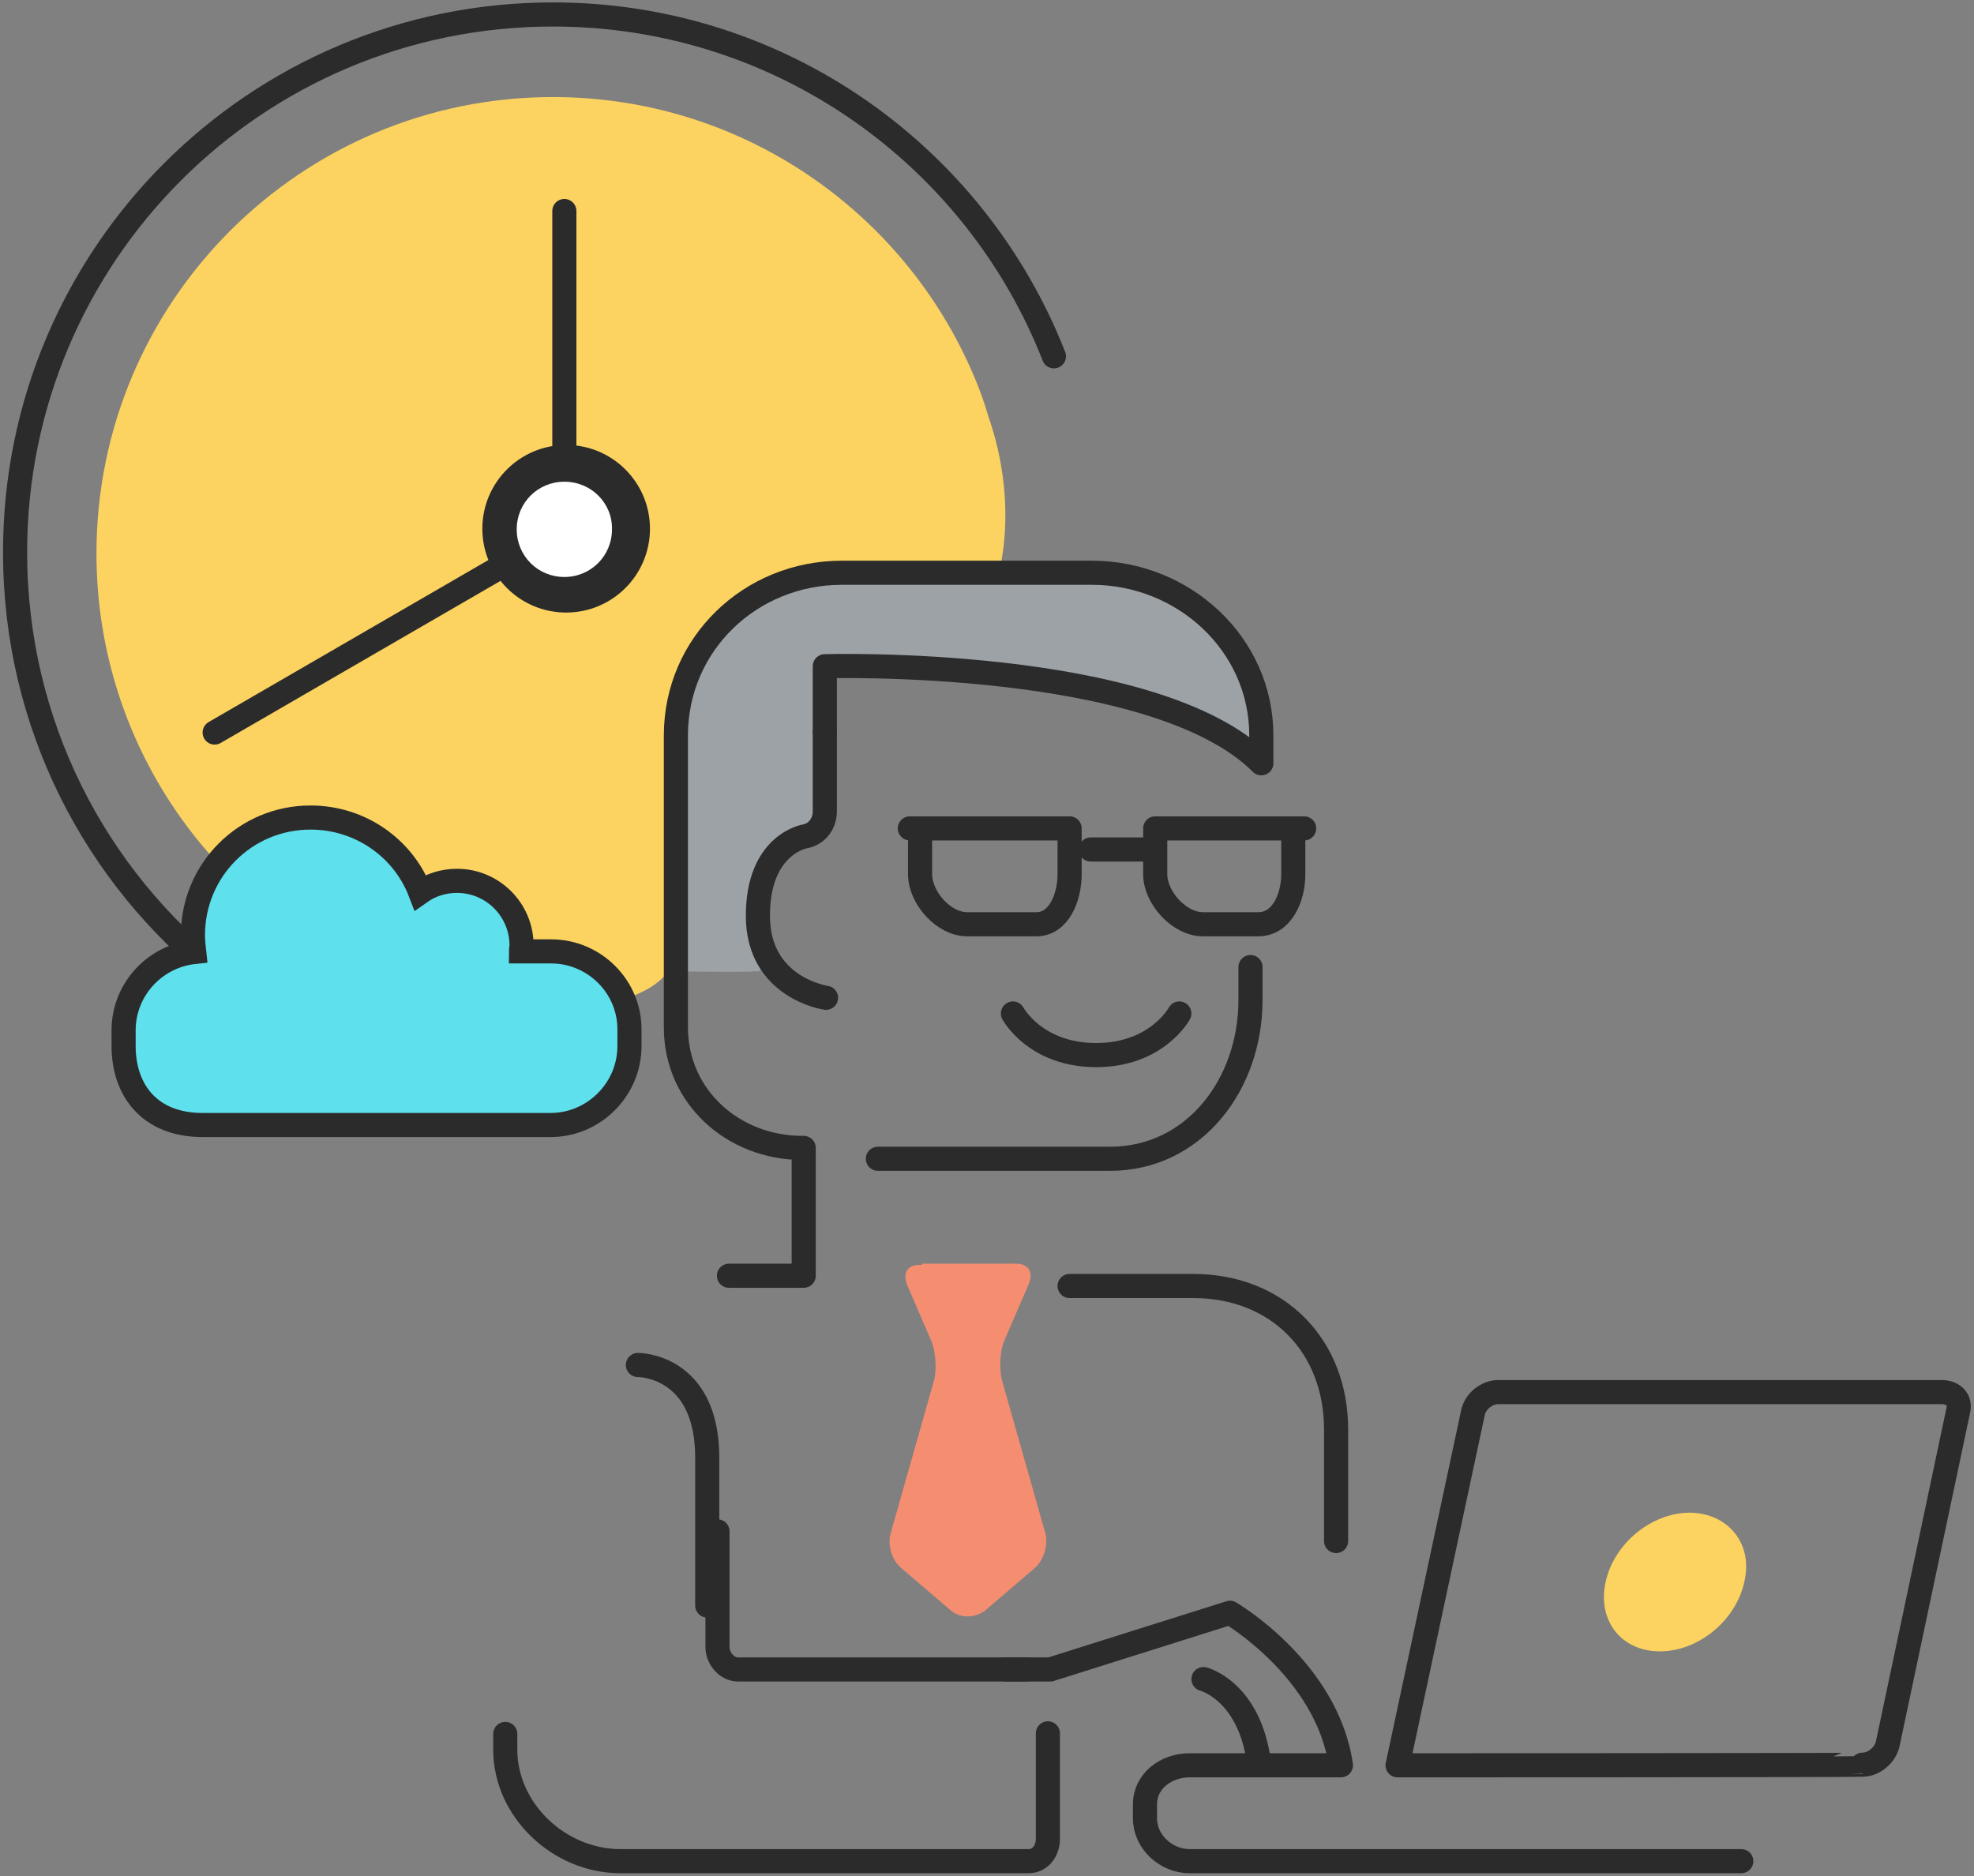 <svg xmlns="http://www.w3.org/2000/svg" viewBox="46.1 249.6 327.4 311.2"><rect x="46.1" y="249.6" width="327.4" height="311.2" fill="#808080" stroke="none"/><path d="M82.6 411.3c-20.7-16.3-34-41.6-34-70.1 0-49.3 39.9-89.2 89.2-89.2 37.8 0 70.1 23.5 83.1 56.7" fill="none" stroke="#2B2B2B" stroke-width="4" stroke-linecap="round" stroke-linejoin="round" stroke-miterlimit="10"/><path d="M153.4 413.7c-6.7 3.7-15.2 3.1-22.9 2.9-2.7-.2-5.3-.5-7.9-1-2.5-.5-4.9-1.1-7.3-1.9-30.8-9.6-53.2-38.3-53.2-72.3 0-41.8 33.9-75.7 75.7-75.7 31.4 0 58.3 19.1 69.8 46.2 1 2.3 1.8 4.6 2.5 7 2.1 6 4 15.6 1.7 25.7-7.5 1.5-22.2 1.6-26.2 0-1.3-.5-22.3-1.5-25.3 19.4-.7 3.7-1 7.3-1.3 10.9-2.5 12.6 6.6 32.1-5.6 38.8z" fill="#FCD360"/><path d="M139.7 284.6v52.9l-58 33.6" fill="none" stroke="#2B2B2B" stroke-width="4" stroke-linecap="round" stroke-linejoin="round" stroke-miterlimit="10"/><circle cx="140" cy="337.3" r="13.9" fill="#2B2B2B"/><path d="M139.7 329.5c-4.4 0-7.9 3.5-7.9 7.9s3.5 7.9 7.9 7.9 7.9-3.5 7.9-7.9c.1-4.3-3.4-7.9-7.9-7.9z" fill="#FFF"/><path d="M137.5 407.4h-5c0-.3.1-.6.1-1 0-5.9-4.8-10.7-10.7-10.7-2.3 0-4.4.7-6.1 1.9-2.8-7.3-9.9-12.4-18.2-12.4-10.8 0-19.5 8.7-19.5 19.5 0 .9.1 1.9.2 2.8-6.5.7-11.7 6.2-11.7 13v2.6c0 7.2 4.2 13.1 13.1 13.1h57.7c7.2 0 13.1-5.9 13.1-13.1v-2.6c.1-7.2-5.8-13.1-13-13.1z" fill="#5EE0ED" stroke="#2B2B2B" stroke-width="4" stroke-miterlimit="10"/><path d="M216.4 526.5h-47.9c-1.9 0-3.4-1.9-3.4-3.7v-19.2" fill="none" stroke="#2B2B2B" stroke-width="4" stroke-linecap="round" stroke-linejoin="round" stroke-miterlimit="10"/><path d="M212.9 526.5h7.4l29.8-9.4s16.1 9.4 18.4 25.3h-25.1c-3.9 0-7.4 2.6-7.4 6.5v2.3c0 3.9 3.5 7.1 7.4 7.1h91.5" fill="none" stroke="#2B2B2B" stroke-width="4" stroke-linecap="round" stroke-linejoin="round" stroke-miterlimit="10"/><path d="M277.9 542.4l12.5-58.5c.4-1.9 2.3-3.4 4.2-3.4h73.5c1.9 0 3.2 1.2 2.8 3l-11.7 55.3c-.4 1.9-2.3 3.5-4.2 3.5-.1.1-78.5.1-77.1.1zm-32.2-14.3s7.6 1.9 9.2 13.8m-35-4.8v17.5c0 1.9-1.2 3.7-3.2 3.7H149c-10.2 0-19.1-8.5-19.1-18.5v-2.6" fill="none" stroke="#2B2B2B" stroke-width="4" stroke-linecap="round" stroke-linejoin="round" stroke-miterlimit="10"/><path d="M198.6 459.4c-1.9 0-2.8 1.2-2.1 3.2l4.1 9.5c.7 1.8.9 4.8.4 6.5l-7.2 25.4c-.5 1.9.2 4.4 1.8 5.7l8.3 7.1c1.4 1.2 3.9 1.2 5.5 0l8.3-7.1c1.4-1.2 2.3-3.7 1.8-5.7l-7.2-25.4c-.5-1.9-.4-4.9.4-6.7l4.1-9.5c.7-1.8-.2-3.2-2.1-3.2H199v.2h-.4z" fill="#F58E71"/><path d="M191.7 441.8h38.5c14 0 23.3-12.4 23.3-26.3V410" fill="none" stroke="#2B2B2B" stroke-width="4" stroke-linecap="round" stroke-linejoin="round" stroke-miterlimit="10"/><path d="M177.4 345.9s49.1-1.9 54.9-.5c5.9 1.4 24.8 8.2 21.2 29.2-12.7-6.9-34.2-17.8-70.6-14.5 0 10.9-1 26.8-1 26.8s-11.3 3.7-10.1 14.5c-1.3.1 2.5 9.1 0 9.3-2.8.2-14.8 0-14.8 0s1.3-6.7 1.2-20.2c-.2-20.1 1.5-42.9 19.2-44.6z" fill="#9DA2A6"/><path d="M182.9 371.1v13.1c0 1.9-1.2 3.7-3.2 4.1 0 0-7.9 1.2-7.9 13.2s11.3 13.6 11.3 13.6" fill="none" stroke="#2B2B2B" stroke-width="4" stroke-linecap="round" stroke-linejoin="round" stroke-miterlimit="10"/><path d="M167 461.2h12.4V440h-.2c-11.5 0-21-8.5-21-20v-48.4c0-15.2 12.4-27 27.5-27h41.5c15.2 0 28.1 11.8 28.1 27v4.6c-17.7-17.7-72.4-16.1-72.4-16.1V371m44.1 19.5h10.6" fill="none" stroke="#2B2B2B" stroke-width="4" stroke-linecap="round" stroke-linejoin="round" stroke-miterlimit="10"/><path d="M197 387h26.5v7.6c0 3.9-1.8 8.3-5.5 8.3h-11.5c-3.9 0-7.8-4.4-7.8-8.3V387m61.9 0v7.6c0 3.9-1.9 8.3-5.8 8.3h-9.2c-3.9 0-7.9-4.4-7.9-8.3V387h24.7m-48.3 30.7s3.7 6.9 13.8 6.9 13.8-6.9 13.8-6.9m-78.3 98.2v-24.5c0-15.5-11.5-15.4-11.5-15.4m71.6-13.1H244c14 0 23.7 9.9 23.7 23.8v18.5" fill="none" stroke="#2B2B2B" stroke-width="4" stroke-linecap="round" stroke-linejoin="round" stroke-miterlimit="10"/><path d="M335.4 512c-1.4 6.4-7.6 11.5-14 11.5s-10.4-5.1-9-11.5c1.4-6.4 7.6-11.5 14-11.5 6.4.1 10.5 5.2 9 11.5z" fill="#FCD360"/></svg>